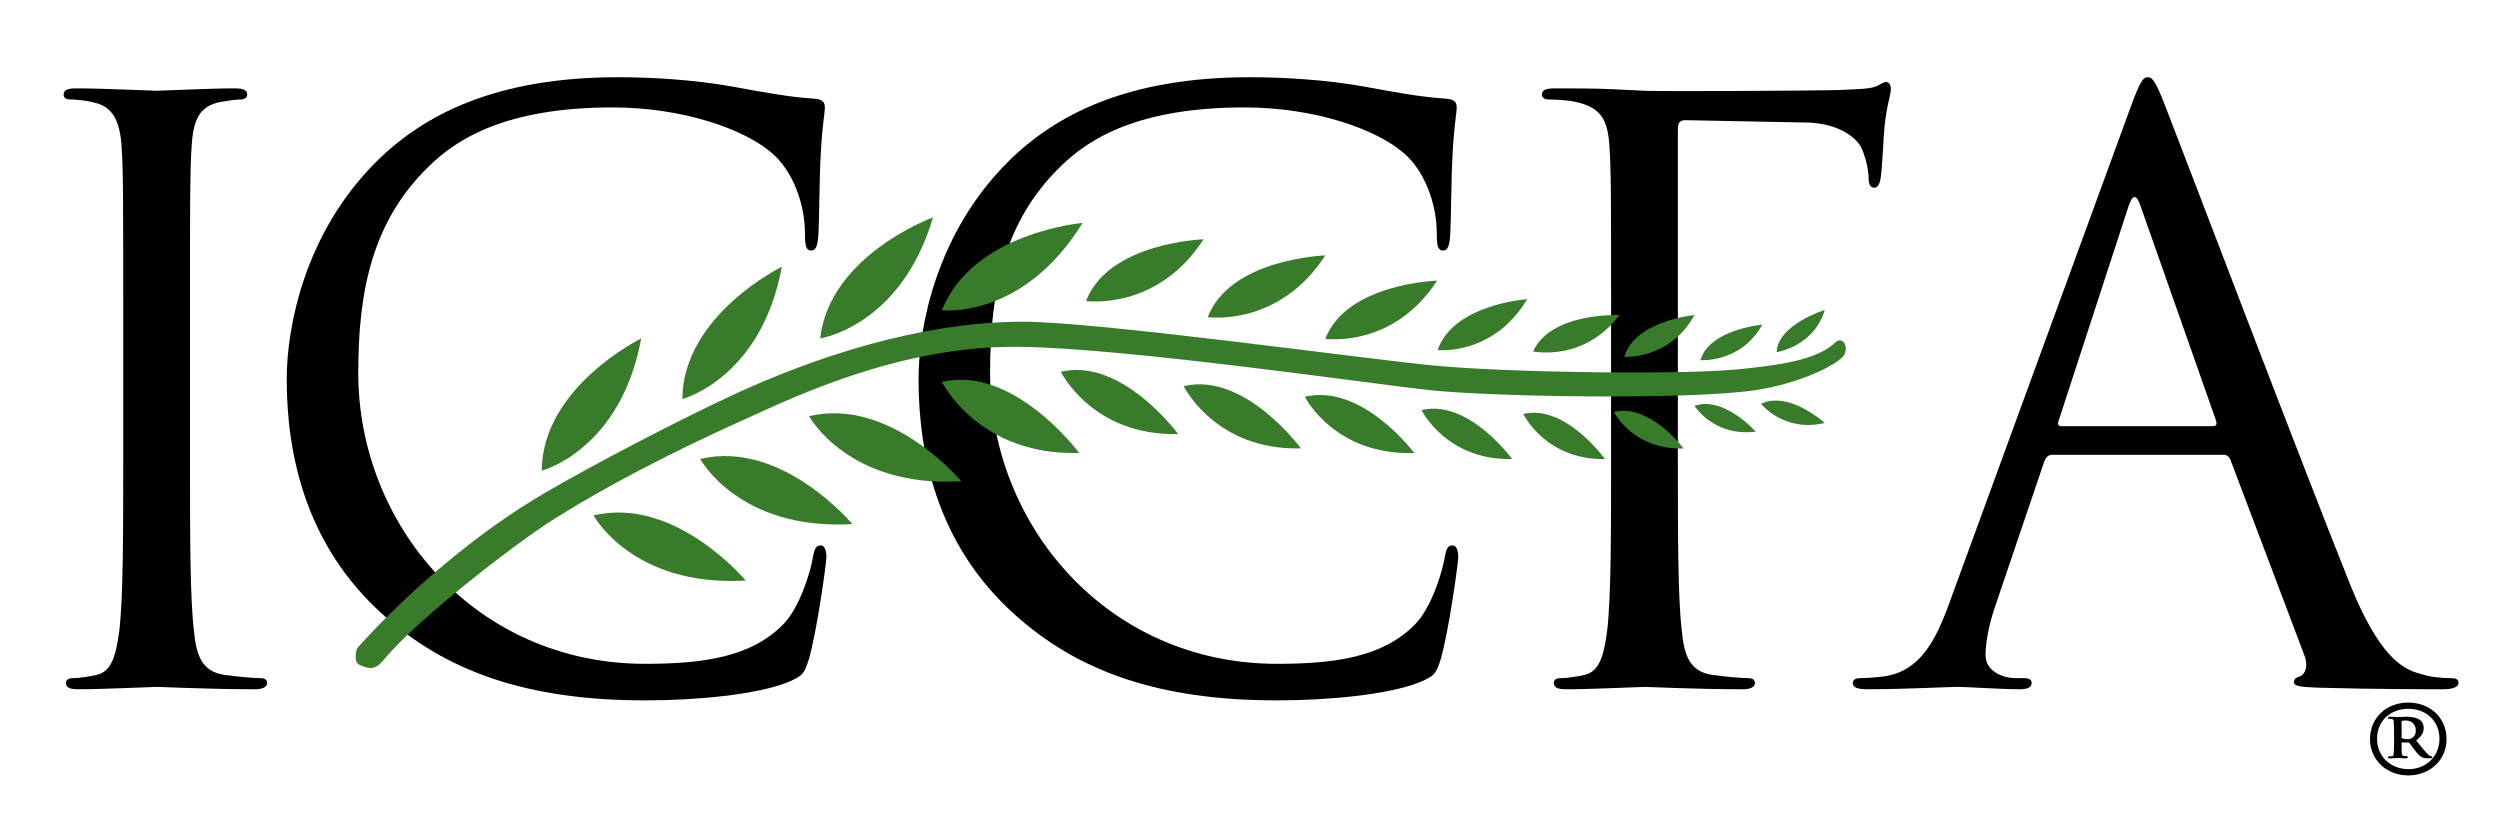 <?xml version="1.0" encoding="utf-8"?>
<!-- Generator: Adobe Illustrator 26.0.3, SVG Export Plug-In . SVG Version: 6.00 Build 0)  -->
<svg version="1.1" xmlns="http://www.w3.org/2000/svg" xmlns:xlink="http://www.w3.org/1999/xlink" x="0px" y="0px"
	 viewBox="0 0 1821.21 599.33" style="enable-background:new 0 0 1821.21 599.33;" xml:space="preserve">
<style type="text/css">
	.st0{fill:#387C2B;}
</style>
<g id="Layer_1">
</g>
<g id="Layer_2">
	<g>
		<path d="M1726.5,538.5c0-15.46,11.82-26.68,27.89-26.68c16.07,0,27.89,11.22,27.89,26.68c0,14.85-11.82,26.37-27.89,26.37
			C1738.32,564.87,1726.5,553.35,1726.5,538.5z M1777.12,538.19c0-13.03-9.7-21.83-22.74-21.83c-13.04,0-22.74,8.79-22.74,21.83
			c0,12.73,9.7,22.13,23.04,22.13C1767.42,560.32,1777.12,550.92,1777.12,538.19z M1744.08,533.95c0-4.55-0.3-6.67-0.3-8.19
			c0-1.82-0.91-2.12-3.33-2.12c-0.3,0-0.91-0.3-0.91-0.61c0-0.61,0.61-0.91,1.51-0.91h1.52c0.61,0,3.03,0.3,3.94,0.3
			c2.73,0,3.94-0.3,6.36-0.3c5.16,0,12.73,0.91,12.73,8.18c0,3.03-0.91,5.46-5.46,9.09l5.16,6.37c3.94,4.85,5.15,5.15,5.76,5.15
			c0.61,0,0.91,0.3,0.91,0.61c0,0.61-0.3,0.91-2.12,0.91c-3.94,0-6.06,0.3-10.61-5.76l-4.25-5.76h-5.46v2.73
			c0,6.06,0.3,6.37,0.61,6.67c0.61,0.3,2.12,0.61,3.03,0.61c0.61,0,0.91,0,0.91,0.61s-0.61,0.91-1.22,0.91h-1.21
			c-0.61,0-3.34-0.3-4.85-0.3c-0.91,0-3.94,0.3-4.55,0.3h-1.51c-0.61,0-1.21,0-1.21-0.61c0-0.61,0.61-0.91,1.21-0.91
			c2.73,0,2.73,0,3.03-1.82c0-1.52,0.3-3.64,0.3-8.49V533.95z M1749.54,537.58c0.91,0.61,2.73,0.91,4.55,0.91
			c0.91,0,2.12-0.3,3.03-0.91c1.51-0.91,2.73-2.42,2.73-5.46c0-4.25-2.73-7.28-7.58-7.28c-0.3,0-2.12,0-2.73,0.61V537.58z"/>
	</g>
	<g>
		<path d="M138.41,334.2c0,55.59,0,101.33,2.9,125.65c1.74,16.79,5.21,29.53,22.58,31.85c8.11,1.16,20.84,2.32,26.06,2.32
			c3.47,0,4.63,1.74,4.63,3.47c0,2.89-2.9,4.63-9.27,4.63c-31.85,0-68.33-1.74-71.22-1.74c-2.9,0-39.38,1.74-56.75,1.74
			c-6.37,0-9.26-1.16-9.26-4.63c0-1.74,1.16-3.47,4.63-3.47c5.21,0,12.16-1.16,17.37-2.32c11.58-2.32,14.48-15.05,16.79-31.85
			c2.9-24.32,2.9-70.06,2.9-125.65V232.29c0-90.33,0-106.54-1.16-125.07c-1.16-19.69-6.95-29.53-19.69-32.43
			c-6.37-1.74-13.9-2.32-17.95-2.32c-2.32,0-4.63-1.16-4.63-3.47c0-3.47,2.89-4.63,9.26-4.63c19.11,0,55.59,1.74,58.48,1.74
			c2.89,0,39.37-1.74,56.75-1.74c6.37,0,9.26,1.16,9.26,4.63c0,2.32-2.32,3.47-4.63,3.47c-4.05,0-7.53,0.58-14.48,1.74
			c-15.63,2.9-20.27,12.74-21.42,33.01c-1.16,18.53-1.16,34.74-1.16,125.07V334.2z"/>
		<path d="M278.93,447.69c-56.17-50.38-70.06-116.39-70.06-171.4c0-38.8,13.32-106.54,64.85-158.08
			c34.74-34.74,87.43-61.96,176.61-61.96c23.16,0,55.59,1.74,83.96,6.95c22,4.05,40.53,7.53,59.06,8.69
			c6.37,0.58,7.53,2.9,7.53,6.37c0,4.63-1.74,11.58-2.9,32.43c-1.16,19.11-1.16,50.96-1.74,59.64c-0.58,8.69-1.74,12.16-5.21,12.16
			c-4.05,0-4.63-4.05-4.63-12.16c0-22.58-9.26-46.32-24.32-59.06c-20.27-17.37-64.85-33.01-115.81-33.01
			c-77.01,0-112.91,22.58-133.18,42.27c-42.27,40.53-52.11,92.07-52.11,151.13c0,110.6,85.12,211.93,209.03,211.93
			c43.43,0,77.59-5.21,100.75-28.95c12.16-12.74,19.69-38.22,21.42-48.64c1.16-6.37,2.32-8.69,5.79-8.69c2.9,0,4.05,4.05,4.05,8.68
			c0,4.05-6.95,54.43-12.74,74.12c-3.47,11-4.63,12.16-15.06,16.79c-23.16,9.27-67.17,13.32-104.23,13.32
			C383.16,510.23,324.68,488.81,278.93,447.69z"/>
		<path d="M739.21,447.69c-56.17-50.38-70.06-116.39-70.06-171.4c0-38.8,13.32-106.54,64.85-158.08
			c34.74-34.74,87.43-61.96,176.61-61.96c23.16,0,55.59,1.74,83.96,6.95c22,4.05,40.53,7.53,59.06,8.69
			c6.37,0.58,7.53,2.9,7.53,6.37c0,4.63-1.74,11.58-2.9,32.43c-1.16,19.11-1.16,50.96-1.74,59.64c-0.58,8.69-1.74,12.16-5.21,12.16
			c-4.05,0-4.63-4.05-4.63-12.16c0-22.58-9.26-46.32-24.32-59.06c-20.27-17.37-64.85-33.01-115.81-33.01
			c-77.01,0-112.91,22.58-133.18,42.27c-42.27,40.53-52.11,92.07-52.11,151.13c0,110.6,85.12,211.93,209.03,211.93
			c43.43,0,77.59-5.21,100.75-28.95c12.16-12.74,19.69-38.22,21.42-48.64c1.16-6.37,2.32-8.69,5.79-8.69c2.89,0,4.05,4.05,4.05,8.68
			c0,4.05-6.95,54.43-12.74,74.12c-3.47,11-4.63,12.16-15.05,16.79c-23.16,9.27-67.17,13.32-104.23,13.32
			C843.44,510.23,784.95,488.81,739.21,447.69z"/>
		<path d="M1173.66,232.29c0-90.33,0-106.54-1.16-125.07c-1.16-19.69-5.79-28.95-24.9-33.01c-4.63-1.16-14.48-1.74-19.69-1.74
			c-2.32,0-4.63-1.16-4.63-3.47c0-3.47,2.9-4.63,9.26-4.63c13.32,0,28.95,0,41.69,0.58l23.74,1.16c11.58,0.58,129.13,0,142.44-0.58
			c11-0.58,20.27-0.58,25.48-2.32c3.47-1.16,5.79-3.47,8.11-3.47c2.32,0,3.47,2.32,3.47,5.21c0,4.05-2.9,11-4.63,27.21
			c-0.58,5.79-1.74,31.27-2.89,38.22c-0.58,2.9-1.74,6.37-4.63,6.37s-4.05-2.89-4.05-6.95c0-4.63-1.74-14.48-5.21-22
			c-3.47-7.53-16.79-17.95-39.38-18.53l-89.17-1.74c-3.47,0-5.21,1.74-5.21,6.37v159.81c0,3.47,0,27.21,0,31.27v49.22
			c0,55.59,0,101.33,2.89,125.65c1.74,16.79,5.21,29.53,22.58,31.85c8.11,1.16,20.85,2.32,26.06,2.32c3.47,0,4.63,1.74,4.63,3.47
			c0,2.89-2.9,4.63-9.27,4.63c-31.85,0-68.33-1.74-71.22-1.74c-2.9,0-39.38,1.74-56.75,1.74c-6.37,0-9.26-1.16-9.26-4.63
			c0-1.74,1.16-3.47,4.63-3.47c5.21,0,12.16-1.16,17.37-2.32c11.58-2.32,14.48-15.05,16.79-31.85c2.9-24.32,2.9-70.06,2.9-125.65
			V232.29z"/>
		<path d="M1551.83,78.85c6.95-19.11,9.26-22.58,12.74-22.58c3.47,0,5.79,2.9,12.74,20.85c8.69,22,99.59,261.15,134.92,349.16
			c20.84,51.54,37.64,60.8,49.8,64.27c8.69,2.9,17.37,3.47,23.16,3.47c3.47,0,5.79,0.58,5.79,3.47c0,3.47-5.21,4.63-11.58,4.63
			c-8.69,0-50.95,0-90.91-1.16c-11-0.58-17.37-0.58-17.37-4.05c0-2.32,1.74-3.47,4.05-4.05c3.47-1.16,6.95-6.37,3.47-15.63
			l-53.85-142.44c-1.16-2.32-2.32-3.47-5.21-3.47h-124.49c-2.9,0-4.63,1.74-5.79,4.63l-34.74,102.49
			c-5.21,14.48-8.11,28.37-8.11,38.79c0,11.58,12.16,16.79,22,16.79h5.79c4.05,0,5.79,1.16,5.79,3.47c0,3.47-3.47,4.63-8.69,4.63
			c-13.9,0-38.79-1.74-45.17-1.74c-6.37,0-38.22,1.74-65.43,1.74c-7.53,0-11-1.16-11-4.63c0-2.32,2.32-3.47,5.21-3.47
			c4.05,0,12.16-0.58,16.79-1.16c26.64-3.47,38.22-25.48,48.64-54.43L1551.83,78.85z M1612.05,310.46c2.9,0,2.9-1.74,2.32-4.05
			l-55.01-156.34c-2.9-8.69-5.79-8.69-8.69,0l-50.96,156.34c-1.16,2.89,0,4.05,1.74,4.05H1612.05z"/>
	</g>
</g>
<g id="Layer_3">
	<path class="st0" d="M279.52,480.74c-5.92,7.24-10.26,7.02-17.67,3.58c-5.08-2.36-1.69-12.06-1.69-12.06s57.45-66.61,136.22-112.86
		c37-21.72,100.16-54.35,136.87-71.39c59.26-27.5,135.91-53.22,210.62-53.67c53.91-0.32,252.75,27.47,301.43,32.04
		c52.1,4.89,178.97,7.05,222.97,2.46c26.93-2.81,55.21-6.31,68.83-19.43c4.84-4.66,9.68,2.4,6.48,8.91
		c-3.2,6.51-31.93,21.07-64.78,25.91c-49.4,7.29-191.11,4.86-237.27,0c-39.54-4.16-220.87-30.81-299.62-31.58
		c-86.64-0.85-164.39,36.98-198.94,52.64c-23.48,10.64-82.5,37.24-139.51,72.94C376.59,395.05,303.82,451.05,279.52,480.74z"/>
	<path class="st0" d="M467.12,246.55c0,0-72.07,35.23-72.48,96.36C394.64,342.92,452.14,328,467.12,246.55z"/>
	<path class="st0" d="M543.24,422.91c0,0-51.38-61.61-110.85-47.44C432.39,375.48,460.57,427.76,543.24,422.91z"/>
	<path class="st0" d="M569.56,194.32c0,0-72.07,35.23-72.48,96.36C497.08,290.69,554.57,275.77,569.56,194.32z"/>
	<path class="st0" d="M679.69,158.35c0,0-75.38,27.45-82.21,88.2C597.48,246.55,656.23,237.77,679.69,158.35z"/>
	<path class="st0" d="M788.6,162.43c0,0-79.93,6.75-102.44,63.6C686.16,226.03,745.16,232.93,788.6,162.43z"/>
	<path class="st0" d="M620.93,381.78c0,0-51.38-61.61-110.85-47.44C510.08,334.34,538.26,386.63,620.93,381.78z"/>
	<path class="st0" d="M700.29,350.61c0,0-51.38-61.6-110.85-47.44C589.44,303.17,617.62,355.46,700.29,350.61z"/>
	<path class="st0" d="M786.17,329.96c0,0-47.65-64.14-100.01-51.73C686.16,278.23,712.9,332.16,786.17,329.96z"/>
	<path class="st0" d="M858.24,316.19c0,0-40.88-55.91-85.43-45.36C772.81,270.83,795.83,317.79,858.24,316.19z"/>
	<path class="st0" d="M947.72,326.65c0,0-40.88-55.91-85.43-45.36C862.29,281.3,885.31,328.25,947.72,326.65z"/>
	<path class="st0" d="M1030.32,330.03c0,0-37.97-50.92-79.76-41.01C950.55,289.02,971.85,331.84,1030.32,330.03z"/>
	<path class="st0" d="M1101.58,334.41c0,0-31.67-43.81-66-35.68C1035.58,298.73,1053.46,335.49,1101.58,334.41z"/>
	<path class="st0" d="M1169.2,334.41c0,0-28.66-40.15-59.52-32.85C1109.68,301.57,1125.9,335.22,1169.2,334.41z"/>
	<path class="st0" d="M1226.45,326.72c0,0-24.24-32.91-50.77-26.63C1175.67,300.09,1189.3,327.75,1226.45,326.72z"/>
	<path class="st0" d="M1112.53,217.93c0,0-53.93,3.67-65.21,37.1C1047.31,255.03,1087.96,259.32,1112.53,217.93z"/>
	<path class="st0" d="M1179.72,229.55c0,0-49.73-2.32-62.9,26.43C1116.83,255.98,1153.71,264.05,1179.72,229.55z"/>
	<path class="st0" d="M1234.38,229.5c0,0-43.61,4.23-51.09,30.43C1183.29,259.93,1216.52,262.22,1234.38,229.5z"/>
	<path class="st0" d="M1283.78,236.54c0,0-38.58,3.33-45.02,25.84C1238.76,262.38,1268.19,264.59,1283.78,236.54z"/>
	<path class="st0" d="M1329.32,225.81c0,0-34.22,10.52-35.09,30.75C1294.23,256.56,1321.38,252.53,1329.32,225.81z"/>
	<path class="st0" d="M1279.06,314.43c0,0-23.51-26.35-44.68-18.75C1234.38,295.68,1248.59,318.37,1279.06,314.43z"/>
	<path class="st0" d="M1329.32,308.11c0,0-26.15-23.72-46.41-13.94C1282.92,294.17,1299.43,315.24,1329.32,308.11z"/>
	<path class="st0" d="M876.79,174.32c0,0-69.23,2.22-85.64,44.97C791.15,219.29,842.91,226.76,876.79,174.32z"/>
	<path class="st0" d="M965.46,186.06c0,0-69.23,2.22-85.64,44.97C879.82,231.03,931.58,238.5,965.46,186.06z"/>
	<path class="st0" d="M1046.92,204.44c0,0-65.93,1.94-81.46,42.38C965.46,246.82,1014.78,254.02,1046.92,204.44z"/>
</g>
</svg>
